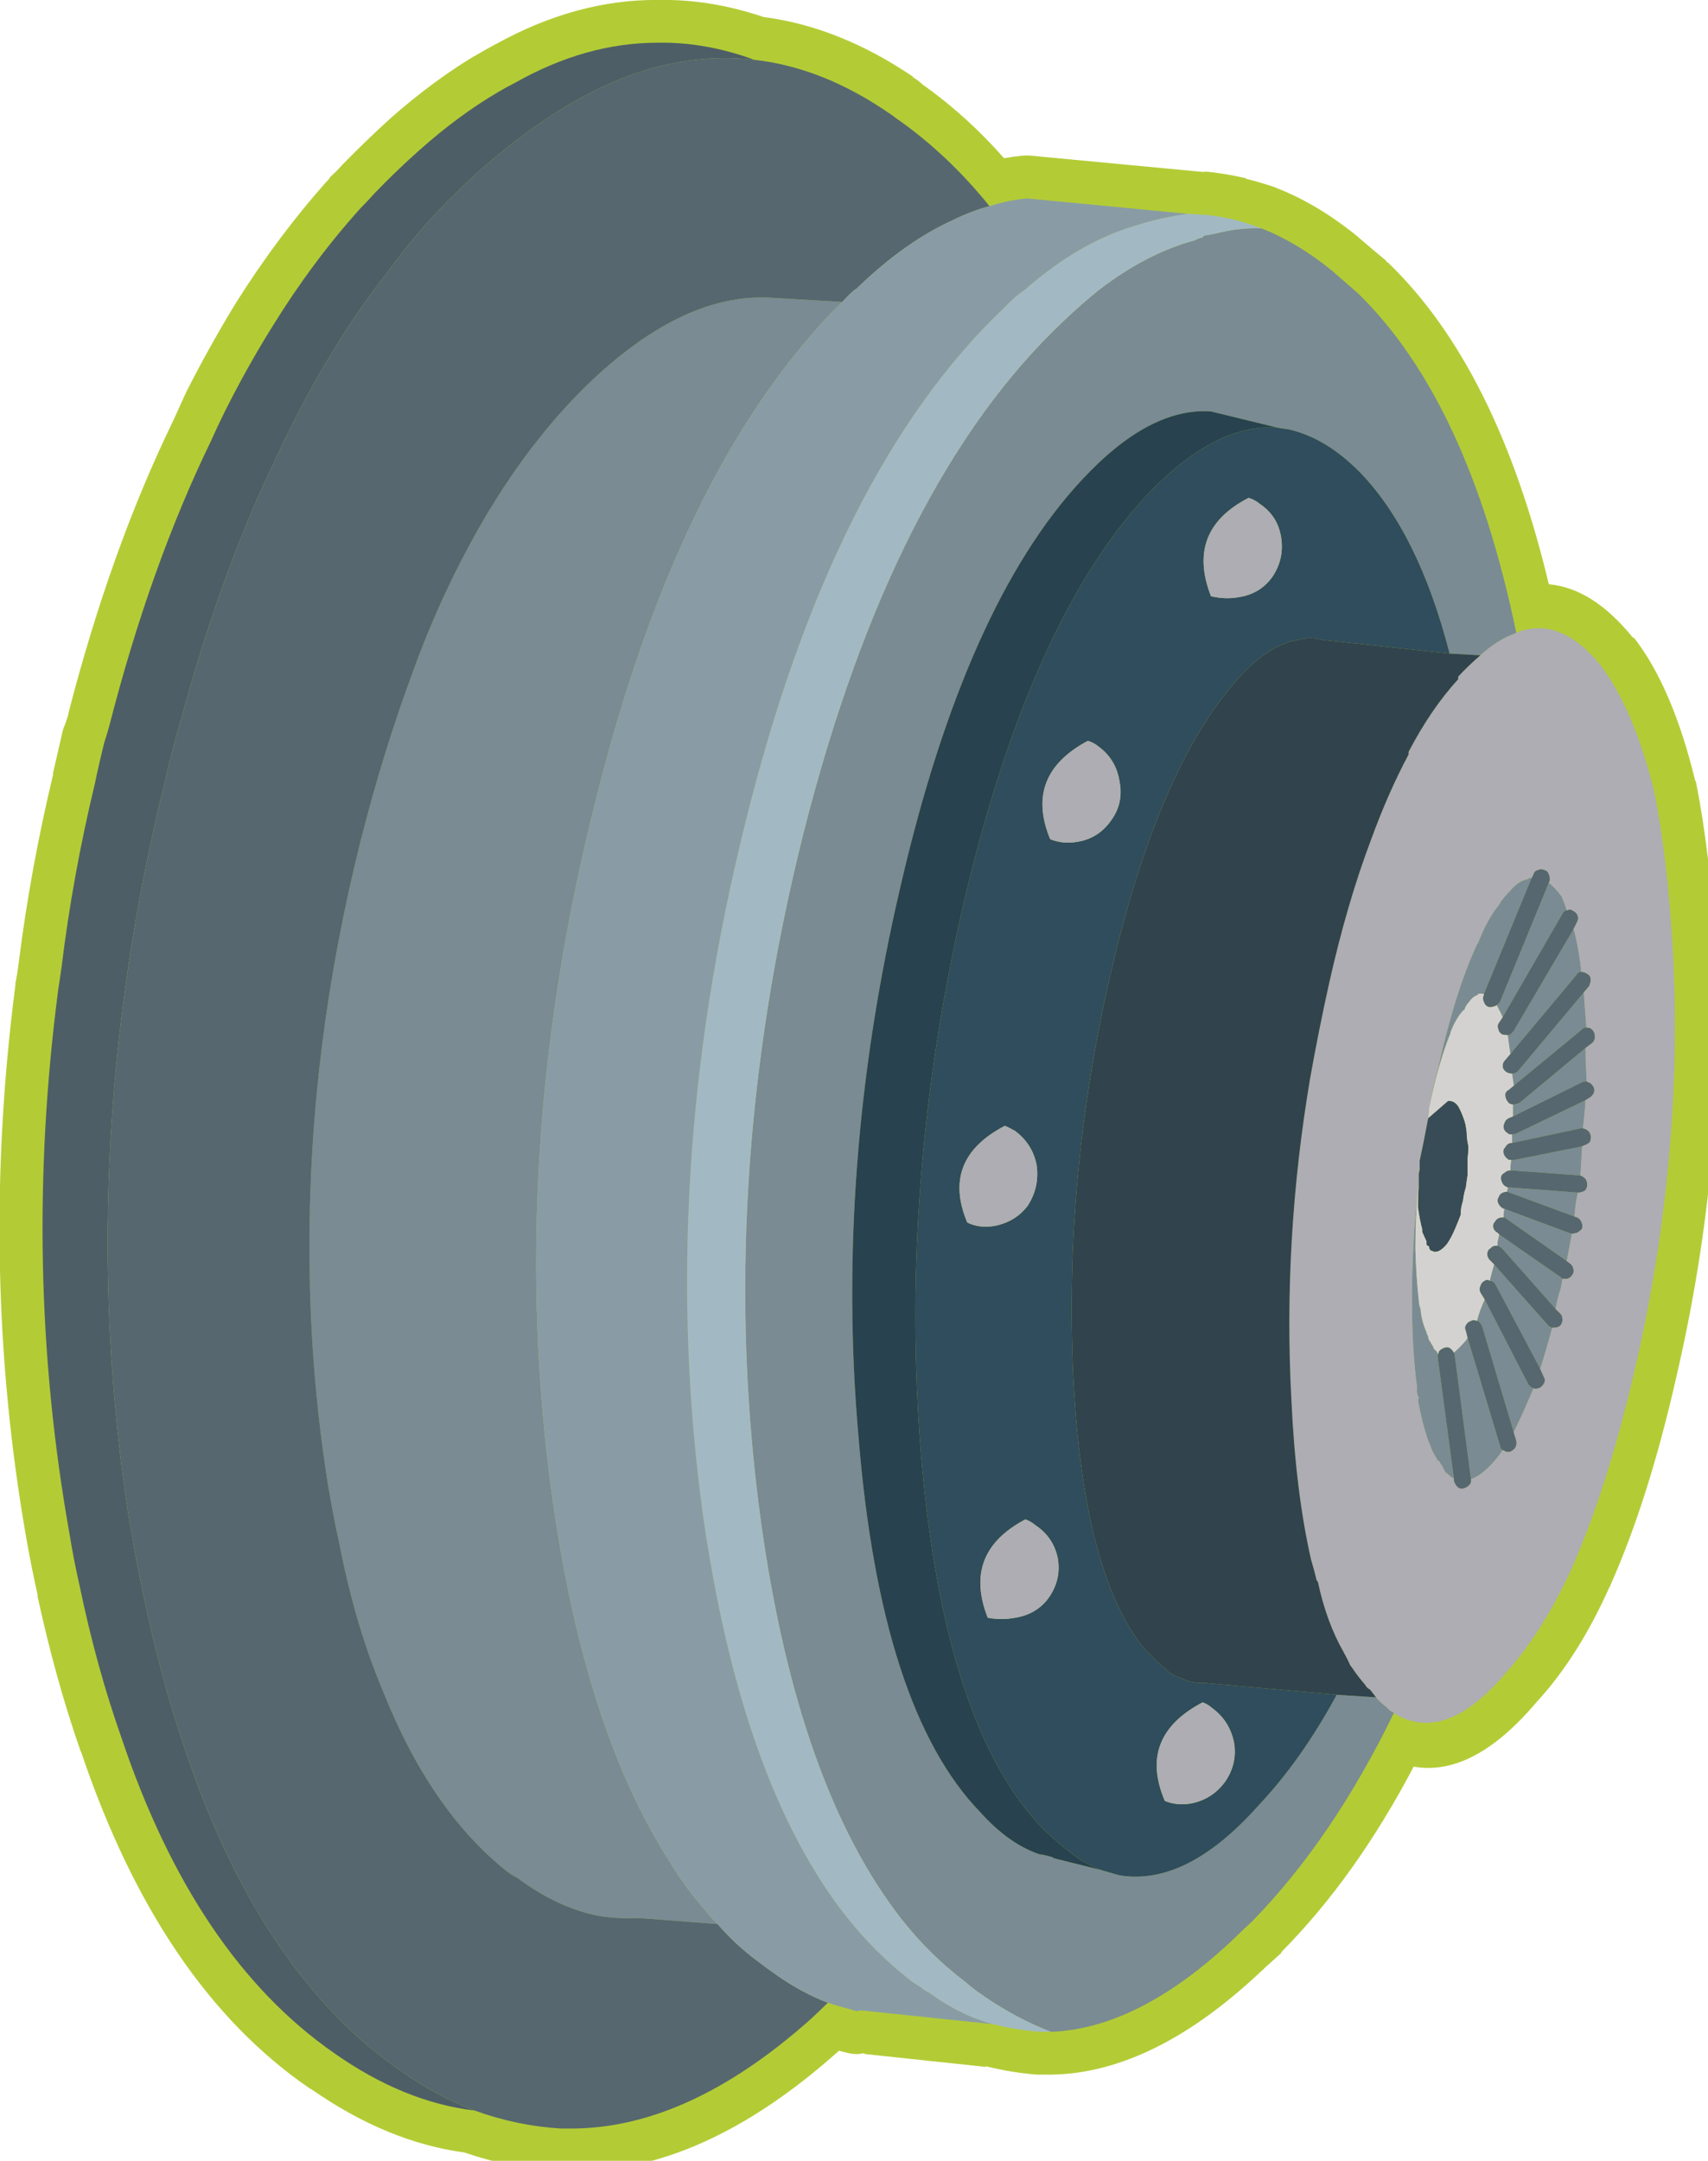 
<svg xmlns="http://www.w3.org/2000/svg" version="1.1" xmlns:xlink="http://www.w3.org/1999/xlink" preserveAspectRatio="none" x="0px" y="0px" width="68px" height="86px" viewBox="0 0 68 86">
<defs>
<g id="Symbol_6_0_Layer1_0_FILL">
<path fill="#B3CC35" stroke="none" d="
M 35.95 -2.5
L 35.9 -2.5
Q 31.217 -2.513 26.55 0.05 26.522 0.078 26.45 0.1 25.9 0.396 25.3 0.75 25.273 0.781 25.2 0.8 22.789 2.259 20.35 4.4 18.922 5.697 17.6 7.05
L 17.55 7.1
Q 17.549 7.125 17.5 7.15 17.175 7.534 16.8 7.85 16.781 7.92 16.75 7.95
L 16.7 8
Q 13.79 11.247 11.3 15.2 9.758 17.721 8.4 20.4 8.029 21.199 7.65 22.05 7.625 22.1 7.6 22.15 3.971 29.628 1.5 39.2
L 1.5 39.25
Q 1.362 39.731 1.2 40.1
L 1.2 40.1
Q 1.197 40.193 1.15 40.25
L 1.15 40.3
Q 0.874 41.5 0.6 42.7 0.611 42.75 0.6 42.8 -0.715 48.3 -1.4 53.75 -1.479 54.409 -1.6 55 -1.578 55.063 -1.6 55.1 -3.732 71.619 -0.95 87.45 -0.662 89.087 -0.3 90.7 -0.289 90.747 -0.3 90.8 0.75 95.641 2.2 99.8
L 2.2 99.8
Q 2.237 99.863 2.25 99.9 6.854 113.554 15.6 119.55 15.671 119.586 15.7 119.6 20.133 122.69 24.65 123.3 27.378 124.235 30.15 124.4 30.243 124.402 30.3 124.4 30.613 124.4 30.9 124.4 38.528 124.509 46.5 117.4
L 46.55 117.35
Q 46.883 117.446 47.15 117.5 47.581 117.595 48 117.5
L 48 117.5
Q 48.062 117.545 48.1 117.55
L 55.15 118.3 55.1 118.25
Q 56.639 118.637 58.15 118.75 58.276 118.753 58.35 118.75 58.709 118.75 58.95 118.75 58.984 118.751 59 118.75 65 118.641 71.35 112.6 71.4 112.6 71.4 112.55 71.889 112.112 72.4 111.65
L 72.4 111.6
Q 72.448 111.6 72.45 111.55
L 72.45 111.55
Q 76.767 107.188 80.15 100.75 83.657 101.368 87.4 96.9 87.44 96.889 87.45 96.85 89.804 94.257 91.6 90.25 91.654 90.218 91.65 90.15 93.879 85.151 95.5 78 98.463 65.257 97.8 52.9 97.487 47.378 96.65 43.2 96.644 43.163 96.6 43.1 95.281 37.686 93.05 34.8 93.016 34.785 92.95 34.75 90.618 31.877 88.05 31.65 85.029 18.995 78.65 12.85
L 78.65 12.85
Q 78.613 12.827 78.55 12.8
L 78.55 12.75
Q 77.737 12.075 76.95 11.4 76.953 11.386 76.9 11.35 74.54 9.428 72.15 8.5 72.111 8.486 72.05 8.45 71.183 8.161 70.35 7.95
L 70.35 7.95
Q 70.349 7.938 70.3 7.9
L 70.25 7.9
Q 69.279 7.679 68.2 7.55 68.022 7.527 67.8 7.55
L 57.75 6.6
Q 57.548 6.578 57.3 6.6 56.778 6.649 56.2 6.75 54.032 4.28 51.45 2.45
L 51.5 2.5
Q 51.198 2.205 50.85 2
L 50.9 2
Q 46.577 -0.929 42.15 -1.5 39.021 -2.558 35.95 -2.5 Z"/>
</g>

<g id="Symbol_6_0_Layer0_0_FILL">
<path fill="#4E5E66" stroke="none" d="
M 28.1 5.4
Q 31.45 2.9 34.65 1.8 38.15 0.6 41.6 1 38.75 -0.05 35.95 0 31.75 0 27.6 2.35 27.1 2.6 26.6 2.9 24.3 4.25 22 6.3 20.65 7.5 19.4 8.8 19 9.25 18.6 9.65 15.8 12.75 13.45 16.55 11.95 18.95 10.65 21.55 10.25 22.35 9.85 23.25 6.3 30.55 3.9 39.9 3.75 40.45 3.6 40.9 3.3 42.1 3.05 43.3 1.75 48.7 1.1 54.05 1 54.75 0.9 55.4 -1.2 71.55 1.55 87.05 1.8 88.6 2.15 90.15 3.15 94.95 4.6 99.05 8.9 111.85 17.05 117.5 21.1 120.35 25.25 120.85 23 120 20.9 118.5 19.45 117.5 18.15 116.3 11.55 110.15 7.9 98.45 7.85 98.3 7.8 98.15 6.55 94.15 5.65 89.55 5.5 88.8 5.35 88 5.25 87.3 5.1 86.6 2.6 70.95 4.9 54.7 5.75 48.7 7.3 42.55 7.35 42.2 7.45 41.9 7.8 40.5 8.2 39.15 9.8 33.3 11.85 28.3 12.55 26.55 13.35 24.9 14.1 23.25 14.9 21.7 17.3 17.05 20.2 13.35 22.1 10.75 24.25 8.7 25 7.95 25.8 7.25 26.95 6.25 28.1 5.4 Z"/>

<path fill="#7A8B93" stroke="none" d="
M 46.75 15.15
L 42.5 14.9
Q 37.55 14.65 32.2 19.65 27.15 24.4 23.5 32.25 22.5 34.4 21.65 36.75 19.95 41.3 18.6 46.6 15.55 58.75 15.6 70.55 15.6 76.7 16.45 82.75 16.8 85.25 17.3 87.5 18.25 92.45 19.9 96.35 22.65 103.25 27.05 106.8 27.35 107.05 27.75 107.25 30.15 109.05 32.65 109.5 33.75 109.65 34.85 109.6
L 39.45 109.95
Q 39 109.5 38.65 109.05 37.55 107.8 36.65 106.3 31.7 98.6 29.8 85.1 27.05 65.35 32.25 44.6 36.7 26.5 45 17 45.8 16.05 46.75 15.15
M 82.25 35.7
L 84.05 35.8
Q 85.1 34.85 86.15 34.5 83.35 20.95 76.9 14.65 76.1 13.95 75.35 13.3 73.3 11.65 71.25 10.85 69.9 10.8 68.6 11.15 68.3 11.2 68.05 11.25 67.85 11.25 67.8 11.4 67.6 11.4 67.35 11.55 64.55 12.3 61.75 14.45 60.75 15.25 59.7 16.25 49.65 25.7 44.45 46.3 39.3 66.9 42 86.5 44.15 101.9 50.2 109.65 51.85 111.75 53.9 113.3 54.3 113.65 54.65 113.9 54.95 114.1 55.15 114.25 57 115.5 58.95 116.25 64.1 116.05 69.65 110.8 70.15 110.3 70.7 109.8 75.4 105 79 97.6 78.75 97.5 78.55 97.25 78.25 97.05 77.95 96.7
L 75.65 96.55
Q 73.6 100.35 71.05 103.05 66.85 107.75 62.95 107.1 62.4 106.95 61.9 106.8
L 59.1 106.1 59.05 106.05
Q 58.75 105.95 58.45 105.9 58.4 105.85 58.35 105.9 56.5 105.3 54.8 103.4 49 97.4 47.7 81.55 46.3 65.75 50.15 49.3 53.95 32.85 60.75 25.55 64.7 21.3 68.3 21.55
L 72.2 22.5
Q 72.55 22.55 72.85 22.6 75.05 23.1 77.05 25.15 80.45 28.7 82.25 35.7
M 83.2 75.85
Q 82.8 76.3 82.5 76.55 82.55 76.6 82.55 76.7
L 83.5 83.95
Q 84.25 83.7 85.15 82.55 85.25 82.4 85.35 82.25 85.2 82.15 85.2 82
L 83.3 75.7
Q 83.25 75.75 83.2 75.85
M 81.2 76.05
Q 81.15 76 81.15 75.95 81 75.8 81 75.6 80.9 75.45 80.9 75.35 80.6 74.7 80.55 73.95 80.5 73.9 80.5 73.85 80.45 73.65 80.45 73.5 80.3 72.2 80.25 70.45 80.25 68.65 80.4 67 80.05 70.2 80.05 73.4 80.05 76.45 80.35 78.6 80.3 78.9 80.45 79.2 80.4 79.3 80.4 79.35 80.65 80.7 81 81.7 81.1 81.9 81.2 82.2 81.3 82.45 81.5 82.75 81.5 82.85 81.65 82.9 81.7 83.05 81.8 83.15 81.9 83.35 82 83.55 82.1 83.6 82.2 83.7
L 82.25 83.75
Q 82.35 83.85 82.5 83.9
L 81.55 76.8
Q 81.55 76.7 81.6 76.6
L 81.55 76.6
Q 81.5 76.45 81.4 76.4 81.35 76.35 81.3 76.25 81.3 76.2 81.2 76.05
M 87.15 78.65
Q 86.95 78.55 86.85 78.4
L 84.3 73.45
Q 84 74.1 83.85 74.7
L 83.9 74.7
Q 84.05 74.8 84.15 75
L 86 81.2
Q 86.55 80.1 87.15 78.65
M 84.6 72.35
L 84.65 72.35
Q 84.85 72.4 84.95 72.6
L 87.55 77.5
Q 87.9 76.4 88.25 75.1 88.1 75.05 88 74.95
L 84.85 71.4
Q 84.7 71.9 84.6 72.35
M 85.05 70.1
Q 85.05 70.2 85.05 70.3 85.2 70.35 85.35 70.5
L 88.45 74
Q 88.55 73.4 88.75 72.8 88.8 72.5 88.85 72.25 88.8 72.2 88.75 72.15
L 85.15 69.65
Q 85.1 69.9 85.05 70.1
M 85.45 68.15
Q 85.4 68.4 85.4 68.65 85.5 68.65 85.6 68.75
L 89.1 71.2
Q 89.25 70.4 89.4 69.6
L 89.35 69.6 85.45 68.15
M 85.6 67.15
Q 85.65 67.15 85.75 67.2
L 89.55 68.6
Q 89.6 67.85 89.75 67.2
L 85.75 66.9
Q 85.7 66.9 85.65 66.9 85.65 67 85.6 67.15
M 89.9 66.2
Q 89.95 65.35 90 64.5
L 86 65.3
Q 85.9 65.3 85.85 65.3 85.8 65.6 85.8 65.9
L 89.9 66.2
M 89.9 63.45
Q 90 63.45 90.05 63.45 90.15 62.6 90.2 61.8
L 86.15 63.75
Q 86 63.8 85.9 63.8 85.9 64.05 85.9 64.3
L 89.9 63.45
M 90.25 60.7
Q 90.25 60.05 90.2 59.35 90.2 59.05 90.2 58.75
L 86.35 61.95
Q 86.15 62.05 85.95 62.05 85.95 62.4 85.95 62.75
L 90 60.75
Q 90.1 60.7 90.25 60.7
M 85.9 60.25
Q 85.95 60.55 86 60.95
L 89.95 57.7
Q 90.05 57.55 90.25 57.55 90.15 56.4 90.1 55.5
L 86.25 60.1
Q 86.1 60.25 85.9 60.25
M 89.65 54.5
Q 89.75 54.3 89.95 54.3 89.8 52.85 89.5 51.8
L 86 57.75
Q 85.85 57.95 85.7 58
L 85.65 58
Q 85.7 58.45 85.8 59.1
L 89.65 54.5
M 89.1 50.7
Q 88.95 50.25 88.8 49.9 88.4 49.35 88.05 49.1
L 85.2 56.05
Q 85.1 56.2 85 56.25 85.05 56.3 85.05 56.35 85.2 56.6 85.35 56.95
L 88.85 50.9
Q 88.9 50.75 89.1 50.7
M 87.05 48.8
Q 86.95 48.8 86.85 48.85 86.8 48.9 86.75 48.9 86.25 49 85.8 49.55 85.5 49.85 85.2 50.25
L 85.2 50.3
Q 84.45 51.2 83.9 52.65 83.85 52.65 83.85 52.7 82.55 55.5 81.55 60.05 81.25 61.15 81.05 62.3 81.6 59.6 82.3 57.9
L 82.3 57.85
Q 82.6 57.05 83.05 56.55
L 83.1 56.55
Q 83.2 56.25 83.4 56.05 83.6 55.75 83.9 55.65
L 83.9 55.6
Q 84.1 55.55 84.25 55.6
L 87.05 48.8 Z"/>

<path fill="#566770" stroke="none" d="
M 53.25 10.35
Q 54.25 9.85 55.35 9.55 52.85 6.45 49.8 4.35 49.7 4.25 49.6 4.2 45.65 1.45 41.6 1 38.15 0.6 34.65 1.8 31.45 2.9 28.1 5.4 26.95 6.25 25.8 7.25 25 7.95 24.25 8.7 22.1 10.75 20.2 13.35 17.3 17.05 14.9 21.7 14.1 23.25 13.35 24.9 12.55 26.55 11.85 28.3 9.8 33.3 8.2 39.15 7.8 40.5 7.45 41.9 7.35 42.2 7.3 42.55 5.75 48.7 4.9 54.7 2.6 70.95 5.1 86.6 5.25 87.3 5.35 88 5.5 88.8 5.65 89.55 6.55 94.15 7.8 98.15 7.85 98.3 7.9 98.45 11.55 110.15 18.15 116.3 19.45 117.5 20.9 118.5 23 120 25.25 120.85 27.75 121.75 30.3 121.9 30.6 121.9 30.9 121.9 37.7 121.9 44.85 115.55 45.4 115.05 45.9 114.55 44.45 114 43 113 42.35 112.55 41.7 112.05 40.5 111.15 39.45 109.95
L 34.85 109.6
Q 33.75 109.65 32.65 109.5 30.15 109.05 27.75 107.25 27.35 107.05 27.05 106.8 22.65 103.25 19.9 96.35 18.25 92.45 17.3 87.5 16.8 85.25 16.45 82.75 15.6 76.7 15.6 70.55 15.55 58.75 18.6 46.6 19.95 41.3 21.65 36.75 22.5 34.4 23.5 32.25 27.15 24.4 32.2 19.65 37.55 14.65 42.5 14.9
L 46.75 15.15
Q 47.1 14.75 47.45 14.45 47.55 14.4 47.6 14.35 50.45 11.6 53.25 10.35
M 82 76.25
Q 81.8 76.3 81.65 76.45 81.6 76.5 81.6 76.6 81.55 76.7 81.55 76.8
L 82.5 83.9 82.5 84.05
Q 82.55 84.25 82.7 84.4 82.85 84.55 83.05 84.5 83.25 84.45 83.4 84.3 83.55 84.15 83.5 83.95
L 82.55 76.7
Q 82.55 76.6 82.5 76.55 82.45 76.45 82.35 76.35 82.2 76.2 82 76.25
M 84.15 75
Q 84.05 74.8 83.9 74.7
L 83.85 74.7
Q 83.65 74.6 83.5 74.7 83.3 74.75 83.2 74.95 83.1 75.1 83.2 75.3
L 83.3 75.7 85.2 82
Q 85.2 82.15 85.35 82.25
L 85.45 82.3
Q 85.6 82.4 85.8 82.35 86 82.25 86.1 82.1 86.2 81.9 86.15 81.7
L 86 81.2 84.15 75
M 84.05 73.05
L 84.3 73.45 86.85 78.4
Q 86.95 78.55 87.15 78.65 87.35 78.7 87.55 78.6 87.7 78.5 87.8 78.3 87.85 78.1 87.75 77.95
L 87.55 77.5 84.95 72.6
Q 84.85 72.4 84.65 72.35
L 84.6 72.35
Q 84.45 72.25 84.3 72.35 84.1 72.45 84.05 72.65 83.95 72.85 84.05 73.05
M 84.45 70.8
Q 84.45 71 84.6 71.15
L 84.85 71.4 88 74.95
Q 88.1 75.05 88.25 75.1
L 88.35 75.1
Q 88.55 75.1 88.7 75 88.85 74.85 88.85 74.65 88.85 74.4 88.75 74.3
L 88.45 74 85.35 70.5
Q 85.2 70.35 85.05 70.3
L 85 70.3
Q 84.75 70.3 84.65 70.45 84.45 70.55 84.45 70.8
M 85.4 68.65
Q 85.3 68.65 85.25 68.65 85 68.7 84.9 68.9 84.75 69.05 84.8 69.25 84.85 69.45 85.05 69.55
L 85.15 69.65 88.75 72.15
Q 88.8 72.2 88.85 72.25 88.95 72.25 89.1 72.25 89.3 72.2 89.4 72.05 89.55 71.85 89.5 71.7 89.45 71.45 89.3 71.35
L 89.1 71.2 85.6 68.75
Q 85.5 68.65 85.4 68.65
M 85.1 67.5
Q 85 67.65 85.1 67.85 85.2 68.05 85.4 68.15
L 85.45 68.15 89.35 69.6 89.4 69.6
Q 89.55 69.6 89.7 69.55 89.9 69.45 90 69.3 90.05 69.1 89.95 68.9 89.85 68.7 89.7 68.65
L 89.55 68.6 85.75 67.2
Q 85.65 67.15 85.6 67.15 85.5 67.15 85.35 67.2 85.15 67.3 85.1 67.5
M 90.2 66.4
Q 90.05 66.25 89.9 66.2
L 85.8 65.9
Q 85.6 65.9 85.45 66.05 85.25 66.15 85.25 66.35 85.25 66.55 85.4 66.75 85.5 66.85 85.65 66.9 85.7 66.9 85.75 66.9
L 89.75 67.2 89.8 67.2
Q 89.95 67.2 90.15 67.1 90.3 66.95 90.3 66.75 90.3 66.55 90.2 66.4
M 90.3 63.55
Q 90.15 63.45 90.05 63.45 90 63.45 89.9 63.45
L 85.9 64.3 85.8 64.3
Q 85.6 64.35 85.5 64.55 85.35 64.7 85.4 64.9 85.45 65.1 85.65 65.25 85.7 65.3 85.85 65.3 85.9 65.3 86 65.3
L 90 64.5 90.1 64.45
Q 90.3 64.4 90.45 64.25 90.55 64.05 90.5 63.85 90.45 63.65 90.3 63.55
M 90.35 60.75
Q 90.3 60.7 90.25 60.7 90.1 60.7 90 60.75
L 85.95 62.75 85.7 62.85
Q 85.5 62.95 85.45 63.15 85.35 63.35 85.45 63.55 85.55 63.7 85.75 63.8 85.85 63.8 85.9 63.8 86 63.8 86.15 63.75
L 90.2 61.8 90.45 61.65
Q 90.6 61.55 90.7 61.35 90.75 61.15 90.65 61 90.55 60.8 90.35 60.75
M 85.7 61.2
Q 85.5 61.3 85.5 61.5 85.5 61.7 85.65 61.9 85.75 62.05 85.95 62.05 86.15 62.05 86.35 61.95
L 90.2 58.75 90.6 58.45
Q 90.75 58.3 90.75 58.1 90.75 57.9 90.65 57.75 90.5 57.55 90.3 57.55
L 90.25 57.55
Q 90.05 57.55 89.95 57.7
L 86 60.95 85.7 61.2
M 89.95 54.3
Q 89.75 54.3 89.65 54.5
L 85.8 59.1 85.5 59.45
Q 85.35 59.6 85.35 59.8 85.35 60 85.55 60.15 85.7 60.25 85.9 60.25 86.1 60.25 86.25 60.1
L 90.1 55.5 90.4 55.15
Q 90.5 54.95 90.5 54.75 90.5 54.55 90.35 54.45 90.15 54.3 89.95 54.3
M 89.5 50.75
Q 89.3 50.6 89.15 50.7
L 89.1 50.7
Q 88.9 50.75 88.85 50.9
L 85.35 56.95 85.15 57.25
Q 85 57.45 85.1 57.65 85.1 57.8 85.3 57.95 85.45 58 85.65 58
L 85.7 58
Q 85.85 57.95 86 57.75
L 89.5 51.8 89.7 51.4
Q 89.8 51.2 89.75 51.05 89.7 50.85 89.5 50.75
M 87.15 48.6
L 87.05 48.8 84.25 55.6 84.25 55.65
Q 84.15 55.85 84.25 56.05 84.3 56.25 84.5 56.35 84.7 56.4 84.9 56.3 84.95 56.3 85 56.25 85.1 56.2 85.2 56.05
L 88.05 49.1 88.1 49
Q 88.15 48.8 88.05 48.6 88 48.4 87.8 48.35 87.6 48.25 87.4 48.35 87.2 48.4 87.15 48.6 Z"/>

<path fill="#2F4D5C" stroke="none" d="
M 72.2 22.5
Q 71.75 22.5 71.3 22.5 68 22.75 64.45 26.55 57.7 33.9 53.85 50.25 50.05 66.7 51.35 82.55 52.7 98.45 58.5 104.4 59.6 105.45 60.6 106.15 61.25 106.55 61.9 106.8 62.4 106.95 62.95 107.1 66.85 107.75 71.05 103.05 73.6 100.35 75.65 96.55
L 67.85 95.85
Q 67.3 95.9 66.7 95.65 66.55 95.55 66.45 95.55 66 95.4 65.65 95.05 65.05 94.55 64.35 93.8 60.8 89.35 60.25 77.9 59.7 66.3 62.4 54.55 65.1 42.8 69.55 37.55 71.5 35.2 73.4 34.9 74.15 34.7 74.8 34.9
L 82.25 35.7
Q 80.45 28.7 77.05 25.15 75.05 23.1 72.85 22.6 72.55 22.55 72.2 22.5
M 60.5 46.7
Q 59.65 46.85 58.9 46.55 57.35 42.8 61.1 40.8 61.45 40.9 61.75 41.15 62.75 41.9 62.95 43.15 63.2 44.4 62.5 45.4 61.75 46.5 60.5 46.7
M 71.15 26.95
Q 72.2 27.65 72.4 28.9 72.6 30.15 71.9 31.2 71.2 32.2 69.95 32.4 69.15 32.55 68.3 32.35 66.8 28.5 70.5 26.6 70.85 26.7 71.15 26.95
M 56.85 63.6
Q 57.85 64.35 58.1 65.55 58.3 66.85 57.6 67.95 56.9 68.9 55.65 69.15 54.75 69.3 54.05 68.95 52.5 65.25 56.25 63.3 56.5 63.4 56.85 63.6
M 58.05 86.65
Q 59.1 87.35 59.35 88.6 59.55 89.85 58.8 90.9 58.1 91.85 56.85 92.05 56.05 92.2 55.25 92.05 53.75 88.25 57.45 86.3 57.75 86.4 58.05 86.65
M 67.8 97
Q 68.05 97.05 68.4 97.35 69.4 98.1 69.65 99.35 69.85 100.55 69.15 101.6 68.4 102.65 67.15 102.9 66.3 103.05 65.6 102.75 64 99 67.8 97 Z"/>

<path fill="#ADADB3" stroke="none" d="
M 68.4 97.35
Q 68.05 97.05 67.8 97 64 99 65.6 102.75 66.3 103.05 67.15 102.9 68.4 102.65 69.15 101.6 69.85 100.55 69.65 99.35 69.4 98.1 68.4 97.35
M 59.35 88.6
Q 59.1 87.35 58.05 86.65 57.75 86.4 57.45 86.3 53.75 88.25 55.25 92.05 56.05 92.2 56.85 92.05 58.1 91.85 58.8 90.9 59.55 89.85 59.35 88.6
M 58.1 65.55
Q 57.85 64.35 56.85 63.6 56.5 63.4 56.25 63.3 52.5 65.25 54.05 68.95 54.75 69.3 55.65 69.15 56.9 68.9 57.6 67.95 58.3 66.85 58.1 65.55
M 72.4 28.9
Q 72.2 27.65 71.15 26.95 70.85 26.7 70.5 26.6 66.8 28.5 68.3 32.35 69.15 32.55 69.95 32.4 71.2 32.2 71.9 31.2 72.6 30.15 72.4 28.9
M 58.9 46.55
Q 59.65 46.85 60.5 46.7 61.75 46.5 62.5 45.4 63.2 44.4 62.95 43.15 62.75 41.9 61.75 41.15 61.45 40.9 61.1 40.8 57.35 42.8 58.9 46.55
M 91.05 36.35
Q 88.8 33.6 86.35 34.4 86.25 34.45 86.15 34.5 85.1 34.85 84.05 35.8 83.35 36.4 82.75 37.05 82.75 37.15 82.75 37.2 81.15 38.95 79.85 41.45 79.85 41.5 79.85 41.55
L 79.85 41.6
Q 78.65 43.85 77.65 46.6 76.25 50.3 75.2 55 74.6 57.7 74.1 60.5 72.5 69.95 73 79.3 73.25 84.7 74.15 88.65 74.3 89.15 74.45 89.75 74.45 89.85 74.55 89.95 75.05 92.3 76.05 94.05 76.3 94.5 76.45 94.85
L 76.5 94.9
Q 76.9 95.5 77.3 95.95 77.4 96.15 77.6 96.25 77.75 96.45 77.95 96.7 78.25 97.05 78.55 97.25 78.75 97.5 79 97.6 79.05 97.65 79.1 97.7 82.1 99.4 85.6 95.2 87.7 92.85 89.35 89.25 91.5 84.4 93.1 77.45 95.95 65.05 95.3 53.05 95 47.7 94.2 43.7 93 38.9 91.05 36.35
M 87.05 48.8
L 87.15 48.6
Q 87.2 48.4 87.4 48.35 87.6 48.25 87.8 48.35 88 48.4 88.05 48.6 88.15 48.8 88.1 49
L 88.05 49.1
Q 88.4 49.35 88.8 49.9 88.95 50.25 89.1 50.7
L 89.15 50.7
Q 89.3 50.6 89.5 50.75 89.7 50.85 89.75 51.05 89.8 51.2 89.7 51.4
L 89.5 51.8
Q 89.8 52.85 89.95 54.3 90.15 54.3 90.35 54.45 90.5 54.55 90.5 54.75 90.5 54.95 90.4 55.15
L 90.1 55.5
Q 90.15 56.4 90.25 57.55
L 90.3 57.55
Q 90.5 57.55 90.65 57.75 90.75 57.9 90.75 58.1 90.75 58.3 90.6 58.45
L 90.2 58.75
Q 90.2 59.05 90.2 59.35 90.25 60.05 90.25 60.7 90.3 60.7 90.35 60.75 90.55 60.8 90.65 61 90.75 61.15 90.7 61.35 90.6 61.55 90.45 61.65
L 90.2 61.8
Q 90.15 62.6 90.05 63.45 90.15 63.45 90.3 63.55 90.45 63.65 90.5 63.85 90.55 64.05 90.45 64.25 90.3 64.4 90.1 64.45
L 90 64.5
Q 89.95 65.35 89.9 66.2 90.05 66.25 90.2 66.4 90.3 66.55 90.3 66.75 90.3 66.95 90.15 67.1 89.95 67.2 89.8 67.2
L 89.75 67.2
Q 89.6 67.85 89.55 68.6
L 89.7 68.65
Q 89.85 68.7 89.95 68.9 90.05 69.1 90 69.3 89.9 69.45 89.7 69.55 89.55 69.6 89.4 69.6 89.25 70.4 89.1 71.2
L 89.3 71.35
Q 89.45 71.45 89.5 71.7 89.55 71.85 89.4 72.05 89.3 72.2 89.1 72.25 88.95 72.25 88.85 72.25 88.8 72.5 88.75 72.8 88.55 73.4 88.45 74
L 88.75 74.3
Q 88.85 74.4 88.85 74.65 88.85 74.85 88.7 75 88.55 75.1 88.35 75.1
L 88.25 75.1
Q 87.9 76.4 87.55 77.5
L 87.75 77.95
Q 87.85 78.1 87.8 78.3 87.7 78.5 87.55 78.6 87.35 78.7 87.15 78.65 86.55 80.1 86 81.2
L 86.15 81.7
Q 86.2 81.9 86.1 82.1 86 82.25 85.8 82.35 85.6 82.4 85.45 82.3
L 85.35 82.25
Q 85.25 82.4 85.15 82.55 84.25 83.7 83.5 83.95 83.55 84.15 83.4 84.3 83.25 84.45 83.05 84.5 82.85 84.55 82.7 84.4 82.55 84.25 82.5 84.05
L 82.5 83.9
Q 82.35 83.85 82.25 83.75
L 82.2 83.7
Q 82.1 83.6 82 83.55 81.9 83.35 81.8 83.15 81.7 83.05 81.65 82.9 81.5 82.85 81.5 82.75 81.3 82.45 81.2 82.2 81.1 81.9 81 81.7 80.65 80.7 80.4 79.35 80.4 79.3 80.45 79.2 80.3 78.9 80.35 78.6 80.05 76.45 80.05 73.4 80.05 70.2 80.4 67
L 80.45 66.7 80.45 66.1
Q 80.494 65.851 80.5 65.6
L 80.5 65.35
Q 80.75 64.2 80.95 63.1
L 81 62.85 81.05 62.45
Q 81.05 62.4 81.05 62.3 81.25 61.15 81.55 60.05 82.55 55.5 83.85 52.7 83.85 52.65 83.9 52.65 84.45 51.2 85.2 50.3
L 85.2 50.25
Q 85.5 49.85 85.8 49.55 86.25 49 86.75 48.9 86.8 48.9 86.85 48.85 86.95 48.8 87.05 48.8 Z"/>

<path fill="#28424F" stroke="none" d="
M 71.3 22.5
Q 71.75 22.5 72.2 22.5
L 68.3 21.55
Q 64.7 21.3 60.75 25.55 53.95 32.85 50.15 49.3 46.3 65.75 47.7 81.55 49 97.4 54.8 103.4 56.5 105.3 58.35 105.9 58.4 105.85 58.45 105.9 58.75 105.95 59.05 106.05
L 59.1 106.1 61.9 106.8
Q 61.25 106.55 60.6 106.15 59.6 105.45 58.5 104.4 52.7 98.45 51.35 82.55 50.05 66.7 53.85 50.25 57.7 33.9 64.45 26.55 68 22.75 71.3 22.5 Z"/>

<path fill="#A2B9C4" stroke="none" d="
M 66.95 10
Q 65.4 10.2 63.85 10.7 60.6 11.65 57.4 14.45 56.8 14.85 56.25 15.45 46.15 25 41.05 45.7 35.9 66.4 38.6 86.05 40.85 101.8 47.05 109.6 48.65 111.6 50.55 113.1 50.9 113.4 51.35 113.65 51.55 113.85 51.8 113.95 53.65 115.3 55.55 115.8 56.95 116.15 58.35 116.25 58.7 116.25 58.95 116.25 57 115.5 55.15 114.25 54.95 114.1 54.65 113.9 54.3 113.65 53.9 113.3 51.85 111.75 50.2 109.65 44.15 101.9 42 86.5 39.3 66.9 44.45 46.3 49.65 25.7 59.7 16.25 60.75 15.25 61.75 14.45 64.55 12.3 67.35 11.55 67.6 11.4 67.8 11.4 67.85 11.25 68.05 11.25 68.3 11.2 68.6 11.15 69.9 10.8 71.25 10.85 70.45 10.55 69.7 10.35 68.85 10.15 67.95 10.05 67.85 10.1 67.75 10.05
L 66.95 10 Z"/>

<path fill="#899CA5" stroke="none" d="
M 63.85 10.7
Q 65.4 10.2 66.95 10
L 57.55 9.1
Q 56.45 9.2 55.35 9.55 54.25 9.85 53.25 10.35 50.45 11.6 47.6 14.35 47.55 14.4 47.45 14.45 47.1 14.75 46.75 15.15 45.8 16.05 45 17 36.7 26.5 32.25 44.6 27.05 65.35 29.8 85.1 31.7 98.6 36.65 106.3 37.55 107.8 38.65 109.05 39 109.5 39.45 109.95 40.5 111.15 41.7 112.05 42.35 112.55 43 113 44.45 114 45.9 114.55 46.5 114.75 47.1 114.9 47.4 115 47.65 115.05 47.7 115 47.8 115 48 115 48.35 115.05
L 55.55 115.8
Q 53.65 115.3 51.8 113.95 51.55 113.85 51.35 113.65 50.9 113.4 50.55 113.1 48.65 111.6 47.05 109.6 40.85 101.8 38.6 86.05 35.9 66.4 41.05 45.7 46.15 25 56.25 15.45 56.8 14.85 57.4 14.45 60.6 11.65 63.85 10.7 Z"/>

<path fill="#31434D" stroke="none" d="
M 82.75 37.05
Q 83.35 36.4 84.05 35.8
L 82.25 35.7 74.8 34.9
Q 74.15 34.7 73.4 34.9 71.5 35.2 69.55 37.55 65.1 42.8 62.4 54.55 59.7 66.3 60.25 77.9 60.8 89.35 64.35 93.8 65.05 94.55 65.65 95.05 66 95.4 66.45 95.55 66.55 95.55 66.7 95.65 67.3 95.9 67.85 95.85
L 75.65 96.55 77.95 96.7
Q 77.75 96.45 77.6 96.25 77.4 96.15 77.3 95.95 76.9 95.5 76.5 94.9
L 76.45 94.85
Q 76.3 94.5 76.05 94.05 75.05 92.3 74.55 89.95 74.45 89.85 74.45 89.75 74.3 89.15 74.15 88.65 73.25 84.7 73 79.3 72.5 69.95 74.1 60.5 74.6 57.7 75.2 55 76.25 50.3 77.65 46.6 78.65 43.85 79.85 41.6
L 79.85 41.55
Q 79.85 41.5 79.85 41.45 81.15 38.95 82.75 37.2 82.75 37.15 82.75 37.05 Z"/>

<path fill="#384C57" stroke="none" d="
M 83.35 64.55
L 83.35 64.5
Q 83.25 64.05 83.25 63.7 83.2 63.2 83.1 62.95 82.95 62.5 82.75 62.15 82.5 61.8 82.15 61.85 81.4 62.5 81 62.85
L 80.95 63.1
Q 80.75 64.2 80.5 65.35
L 80.5 65.6
Q 80.5 65.737 80.5 65.85
L 80.45 66.1 80.45 66.7
Q 80.4 67.35 80.4 68.05 80.5 68.8 80.65 69.35 80.65 69.4 80.65 69.45
L 80.65 69.5
Q 80.8 69.85 80.9 70.05 80.9 70.1 80.9 70.15 80.9 70.3 80.95 70.3
L 81.05 70.35
Q 81.05 70.4 81.05 70.45 81.1 70.5 81.1 70.55 81.15 70.55 81.15 70.6 81.25 70.6 81.3 70.65 81.65 70.75 82.1 70.2 82.35 69.85 82.6 69.25 82.75 68.9 82.9 68.5 82.9 68.1 83 67.8 83.05 67.65 83.05 67.55 83.1 67.2 83.2 66.9 83.25 66.5 83.3 66.2 83.3 65.75 83.3 65.25 83.35 64.85 83.35 64.55 Z"/>

<path fill="#D4D2D1" stroke="none" d="
M 84.25 55.6
Q 84.1 55.55 83.9 55.6
L 83.9 55.65
Q 83.6 55.75 83.4 56.05 83.2 56.25 83.1 56.55
L 83.05 56.55
Q 82.6 57.05 82.3 57.85
L 82.3 57.9
Q 81.6 59.6 81.05 62.3 81.05 62.4 81.05 62.45
L 81 62.85
Q 81.4 62.5 82.15 61.85 82.5 61.8 82.75 62.15 82.95 62.5 83.1 62.95 83.2 63.2 83.25 63.7 83.25 64.05 83.35 64.5
L 83.35 64.55
Q 83.35 64.85 83.3 65.25 83.3 65.75 83.3 66.2 83.25 66.5 83.2 66.9 83.1 67.2 83.05 67.55 83.05 67.65 83 67.8 82.9 68.1 82.9 68.5 82.75 68.9 82.6 69.25 82.35 69.85 82.1 70.2 81.65 70.75 81.3 70.65 81.25 70.6 81.15 70.6 81.15 70.55 81.1 70.55 81.1 70.5 81.05 70.45 81.05 70.4 81.05 70.35
L 80.95 70.3
Q 80.9 70.3 80.9 70.15 80.9 70.1 80.9 70.05 80.8 69.85 80.65 69.5
L 80.65 69.45
Q 80.65 69.4 80.65 69.35 80.5 68.8 80.4 68.05 80.4 67.35 80.45 66.7
L 80.4 67
Q 80.25 68.65 80.25 70.45 80.3 72.2 80.45 73.5 80.45 73.65 80.5 73.85 80.5 73.9 80.55 73.95 80.6 74.7 80.9 75.35 80.9 75.45 81 75.6 81 75.8 81.15 75.95 81.15 76 81.2 76.05 81.3 76.2 81.3 76.25 81.35 76.35 81.4 76.4 81.5 76.45 81.55 76.6
L 81.6 76.6
Q 81.6 76.5 81.65 76.45 81.8 76.3 82 76.25 82.2 76.2 82.35 76.35 82.45 76.45 82.5 76.55 82.8 76.3 83.2 75.85 83.25 75.75 83.3 75.7
L 83.2 75.3
Q 83.1 75.1 83.2 74.95 83.3 74.75 83.5 74.7 83.65 74.6 83.85 74.7 84 74.1 84.3 73.45
L 84.05 73.05
Q 83.95 72.85 84.05 72.65 84.1 72.45 84.3 72.35 84.45 72.25 84.6 72.35 84.7 71.9 84.85 71.4
L 84.6 71.15
Q 84.45 71 84.45 70.8 84.45 70.55 84.65 70.45 84.75 70.3 85 70.3
L 85.05 70.3
Q 85.05 70.2 85.05 70.1 85.1 69.9 85.15 69.65
L 85.05 69.55
Q 84.85 69.45 84.8 69.25 84.75 69.05 84.9 68.9 85 68.7 85.25 68.65 85.3 68.65 85.4 68.65 85.4 68.4 85.45 68.15
L 85.4 68.15
Q 85.2 68.05 85.1 67.85 85 67.65 85.1 67.5 85.15 67.3 85.35 67.2 85.5 67.15 85.6 67.15 85.65 67 85.65 66.9 85.5 66.85 85.4 66.75 85.25 66.55 85.25 66.35 85.25 66.15 85.45 66.05 85.6 65.9 85.8 65.9 85.8 65.6 85.85 65.3 85.7 65.3 85.65 65.25 85.45 65.1 85.4 64.9 85.35 64.7 85.5 64.55 85.6 64.35 85.8 64.3
L 85.9 64.3
Q 85.9 64.05 85.9 63.8 85.85 63.8 85.75 63.8 85.55 63.7 85.45 63.55 85.35 63.35 85.45 63.15 85.5 62.95 85.7 62.85
L 85.95 62.75
Q 85.95 62.4 85.95 62.05 85.75 62.05 85.65 61.9 85.5 61.7 85.5 61.5 85.5 61.3 85.7 61.2
L 86 60.95
Q 85.95 60.55 85.9 60.25 85.7 60.25 85.55 60.15 85.35 60 85.35 59.8 85.35 59.6 85.5 59.45
L 85.8 59.1
Q 85.7 58.45 85.65 58 85.45 58 85.3 57.95 85.1 57.8 85.1 57.65 85 57.45 85.15 57.25
L 85.35 56.95
Q 85.2 56.6 85.05 56.35 85.05 56.3 85 56.25 84.95 56.3 84.9 56.3 84.7 56.4 84.5 56.35 84.3 56.25 84.25 56.05 84.15 55.85 84.25 55.65
L 84.25 55.6 Z"/>
</g>
</defs>

<g transform="matrix( 0.681, 0, 0, 0.681, 1.7,1.7) ">
<g transform="matrix( 1, 0, 0, 1, 0,0) ">
<use xlink:href="#Symbol_6_0_Layer1_0_FILL"/>
</g>

<g transform="matrix( 1, 0, 0, 1, 0,0) ">
<use xlink:href="#Symbol_6_0_Layer0_0_FILL"/>
</g>
</g>
</svg>

